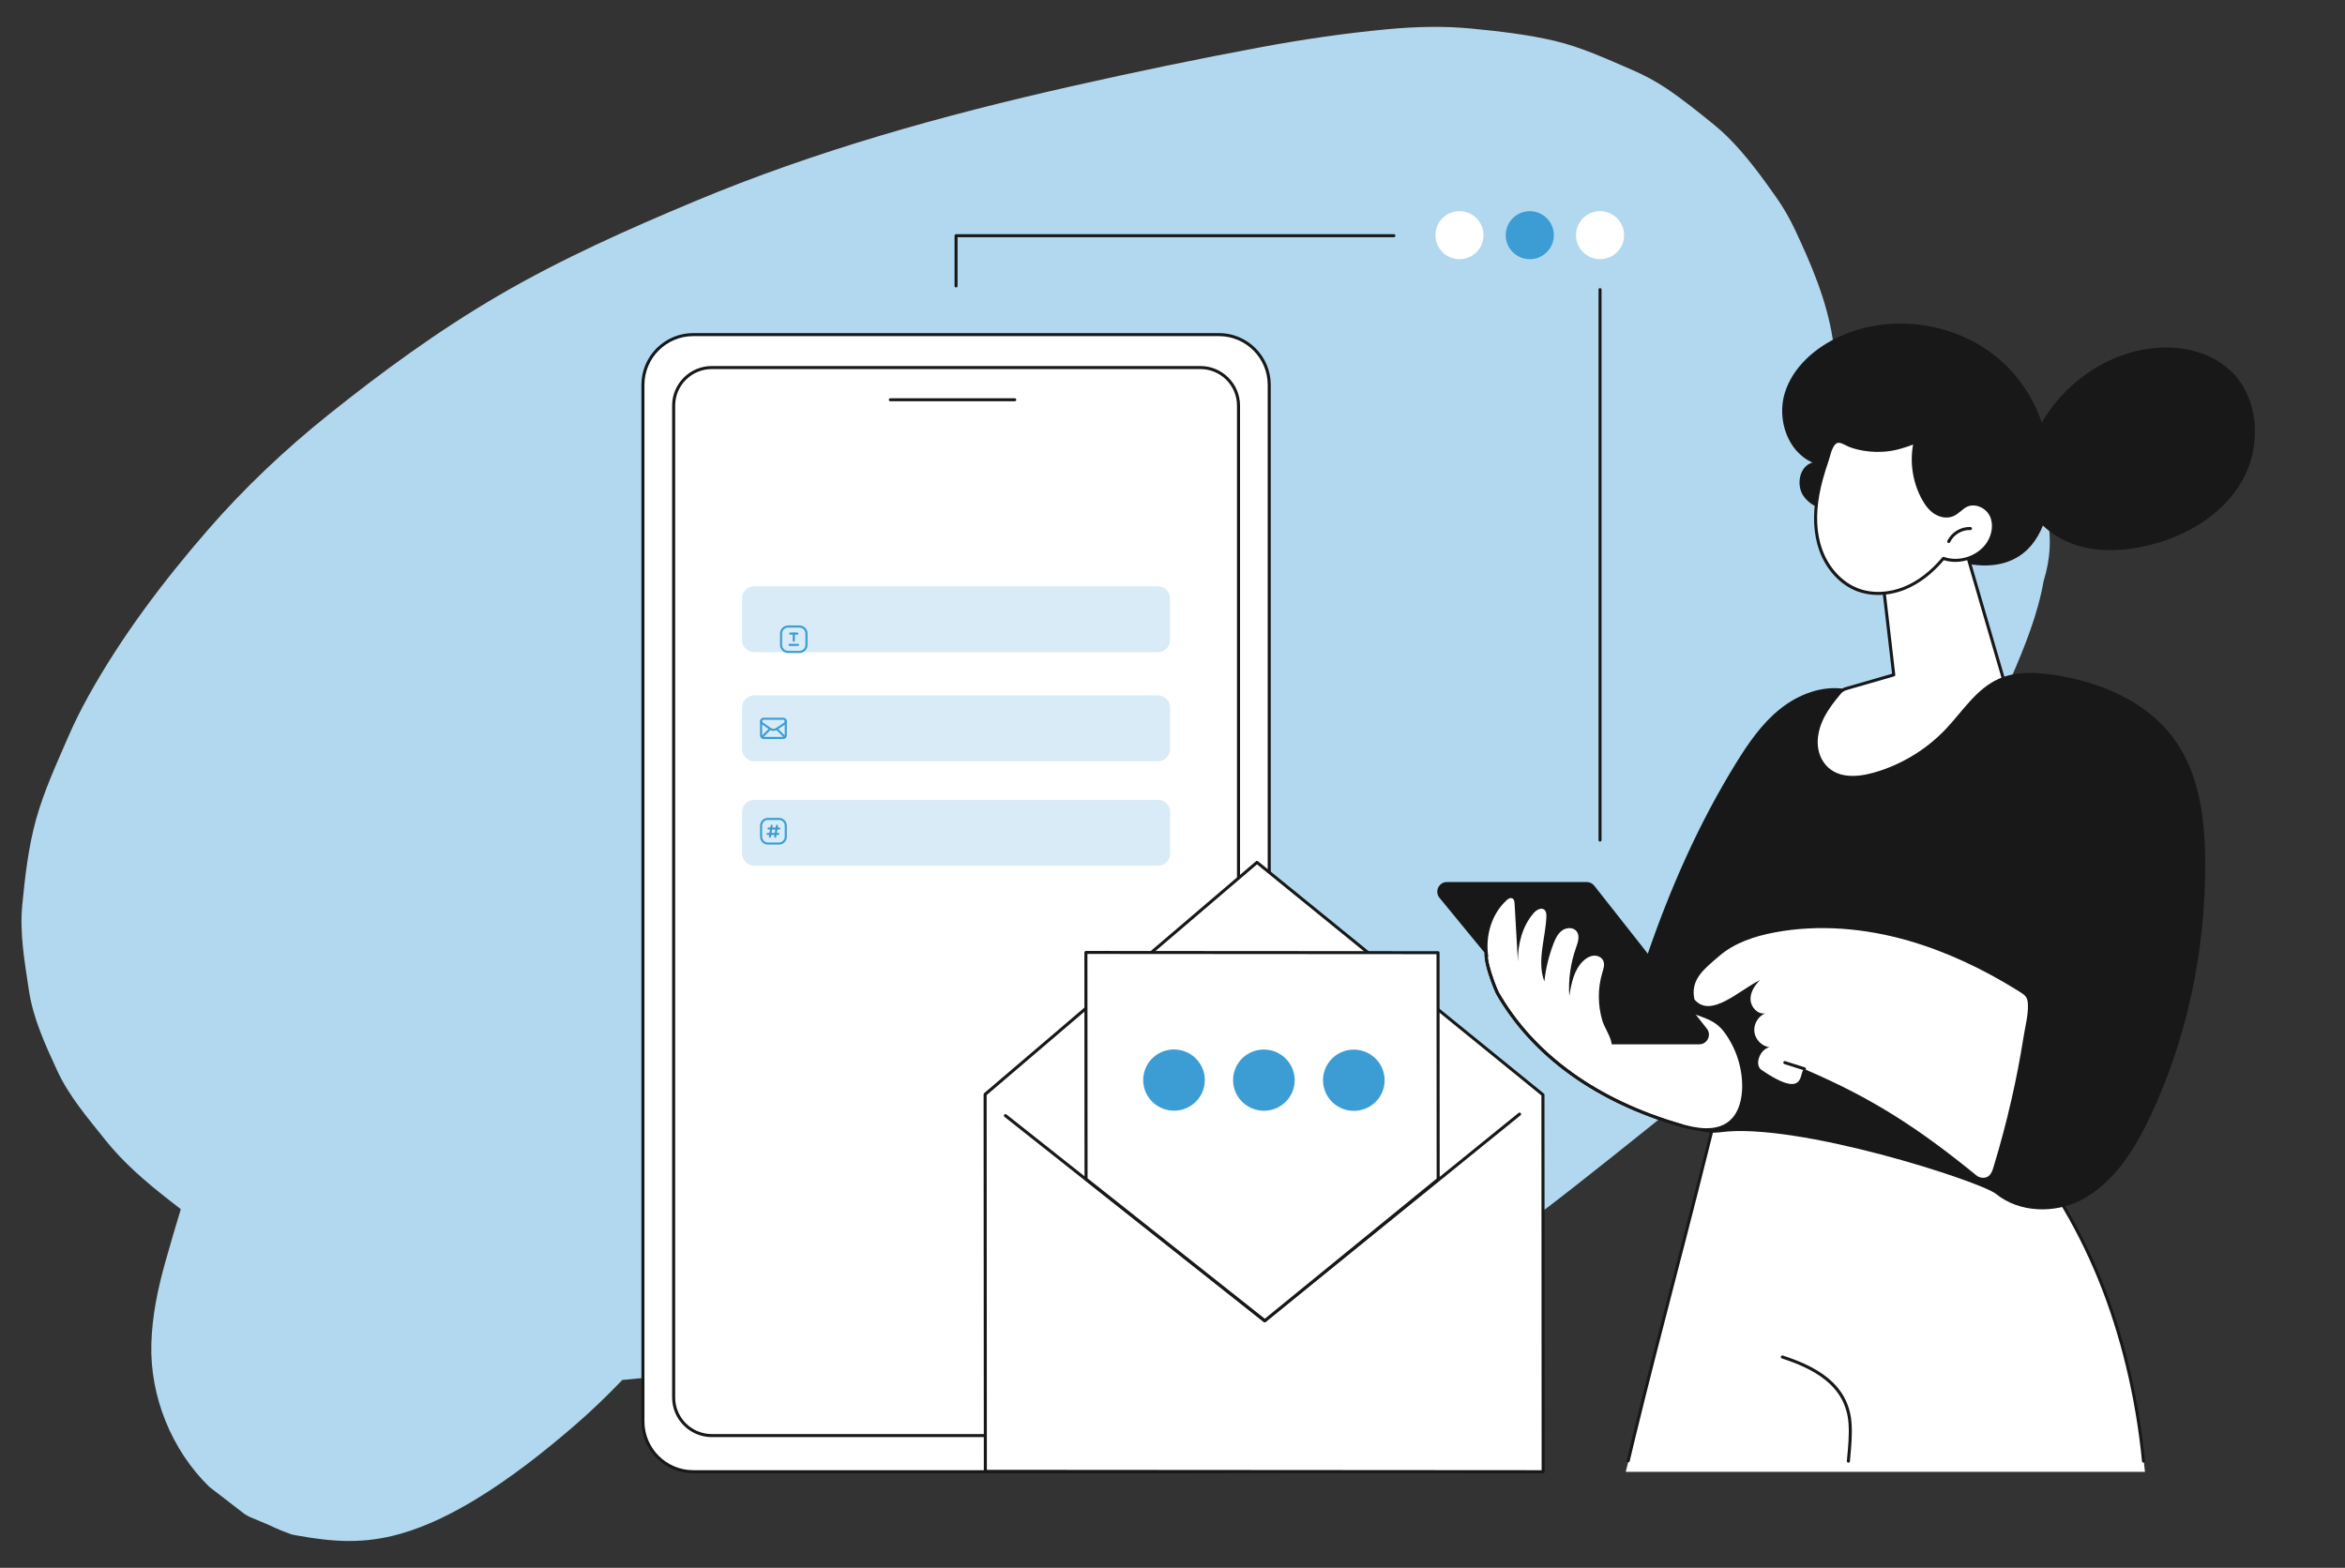 <svg width="486" height="325" viewBox="0 0 486 325" fill="none" xmlns="http://www.w3.org/2000/svg">
<rect x="0" y="0" width="486" height="325" fill="#333333" stroke="none"/>
<g clip-path="url(#clip0_4689_12066)">
<path d="M424.152 106.532C423.938 101.905 422.568 97.597 420.021 93.6C417.834 89.545 414.84 86.295 411.049 83.84C407.686 80.765 403.73 78.689 399.201 77.612L389.938 76.37C386.827 76.37 383.814 76.778 380.908 77.554C380.577 75.022 380.188 72.499 379.78 69.977C378.526 62.138 375.377 54.784 372.014 47.625C370.916 45.287 369.632 43.046 368.145 40.931C365.084 36.584 361.837 32.122 358.027 28.358C357.162 27.504 356.248 26.679 355.305 25.913C352.088 23.293 348.822 20.664 345.371 18.336C343.068 16.784 340.618 15.503 338.072 14.407C332.852 12.156 327.71 9.769 322.16 8.46C316.522 7.131 310.661 6.481 304.917 5.918C299.201 5.365 293.428 5.52 287.712 6.044C278.906 6.859 270.119 8.149 261.429 9.76C248.239 12.205 235.079 14.95 221.995 17.899C195.421 23.895 169.08 31.22 143.924 41.755C130.064 47.557 116.426 53.63 103.431 61.197C90.941 68.473 79.316 76.962 68.04 85.994C59.049 93.202 50.632 101.148 43.079 109.85C33.836 120.483 25.175 131.95 18.323 144.29C16.758 147.113 15.319 150.005 14.036 152.973C11.655 158.474 9.088 164.043 7.475 169.854C5.881 175.597 5.191 181.67 4.617 187.559C4.044 193.496 5.103 199.346 5.978 205.216C6.853 211.124 9.361 216.508 11.849 221.922C14.289 227.219 18.148 231.691 21.754 236.222C25.515 240.956 30.132 244.924 34.885 248.64C35.751 249.319 36.615 249.988 37.471 250.658C36.363 254.305 35.284 257.963 34.254 261.64C32.698 267.169 31.532 272.748 31.367 278.549C31.046 289.434 35.556 300.591 43.352 308.187C43.468 308.284 43.594 308.372 43.711 308.469C46.063 310.283 48.416 312.097 50.768 313.911C51.069 314.096 51.361 314.241 51.662 314.406C53.052 314.988 54.432 315.57 55.822 316.162C57.339 316.89 58.874 317.53 60.459 318.083C60.789 318.161 61.1 318.219 61.44 318.277C69.061 319.655 75.418 320.111 83.087 317.918C88.52 316.366 93.837 313.698 98.688 310.749C105.773 306.431 112.402 301.231 118.691 295.837C122.307 292.743 125.709 289.464 128.985 286.049C129.208 286.029 129.432 286.019 129.646 286C135.769 285.447 142.146 284.739 148.104 283.012C153.839 281.343 159.399 278.802 164.822 276.386C168.701 274.659 172.443 272.641 176.127 270.546C176.204 270.72 176.282 270.905 176.37 271.099C176.146 270.565 177.585 274.3 178.275 275.59C179.811 278.472 181.91 281.178 184.311 283.39C185.254 284.254 190.367 288.28 191.513 288.969C193.137 289.939 194.449 290.337 196.51 291.21C202.322 293.655 203.314 294.081 210.973 294.44C211.527 294.469 212.081 294.469 212.635 294.469C214.044 294.45 215.454 294.431 216.854 294.363C219.449 294.246 222.044 294.023 224.63 293.693C230.17 292.985 235.759 292.355 241.241 291.229C246.276 290.201 251.223 288.784 256.064 287.048C263.704 284.322 271.227 281.111 278.507 277.531C301.301 266.316 321.392 249.969 341.114 234.204C349.483 227.51 357.677 220.719 365.268 213.142C372.898 205.536 380.033 197.435 386.642 188.937C394.603 178.702 402.389 168.418 408.775 157.106C410.991 153.187 413.042 149.17 414.84 145.047C417.591 138.731 420.507 132.328 422.354 125.654C422.83 123.927 423.238 122.181 423.549 120.405C424.998 115.787 425.211 111.16 424.171 106.542L424.152 106.532Z" fill="#B1D8EE"/>
<path d="M143.671 305.073H252.613C258.373 305.073 263.043 300.413 263.043 294.664V79.766C263.043 74.017 258.373 69.356 252.613 69.356L143.671 69.356C137.911 69.356 133.242 74.017 133.242 79.766L133.242 294.664C133.242 300.413 137.911 305.073 143.671 305.073Z" fill="white"/>
<path d="M252.613 305.393H143.681C137.752 305.393 132.931 300.581 132.931 294.663V79.775C132.931 73.857 137.752 69.046 143.681 69.046H252.613C258.542 69.046 263.363 73.857 263.363 79.775V294.663C263.363 300.581 258.542 305.393 252.613 305.393ZM143.681 69.676C138.102 69.676 133.562 74.207 133.562 79.775V294.663C133.562 300.232 138.102 304.763 143.681 304.763H252.613C258.192 304.763 262.732 300.232 262.732 294.663V79.775C262.732 74.207 258.192 69.676 252.613 69.676H143.681Z" fill="#181818"/>
<path d="M147.51 297.593H248.773C253.138 297.593 256.676 294.062 256.676 289.706V84.083C256.676 79.727 253.138 76.196 248.773 76.196H147.51C143.146 76.196 139.608 79.727 139.608 84.083L139.608 289.706C139.608 294.062 143.146 297.593 147.51 297.593Z" fill="white"/>
<path d="M248.774 297.904H147.52C142.991 297.904 139.297 294.227 139.297 289.696V84.083C139.297 79.562 142.981 75.875 147.52 75.875H248.774C253.303 75.875 256.997 79.552 256.997 84.083V289.696C256.997 294.217 253.313 297.904 248.774 297.904ZM147.52 76.506C143.331 76.506 139.929 79.901 139.929 84.083V289.696C139.929 293.878 143.331 297.273 147.52 297.273H248.774C252.963 297.273 256.365 293.878 256.365 289.696V84.083C256.365 79.901 252.963 76.506 248.774 76.506H147.52Z" fill="#181818"/>
<path d="M239.997 121.55H156.298C154.918 121.55 153.8 122.666 153.8 124.043V132.697C153.8 134.074 154.918 135.19 156.298 135.19H239.997C241.376 135.19 242.495 134.074 242.495 132.697V124.043C242.495 122.666 241.376 121.55 239.997 121.55Z" fill="#D8EBF6"/>
<path d="M239.997 144.154H156.298C154.918 144.154 153.8 145.27 153.8 146.647V155.301C153.8 156.678 154.918 157.794 156.298 157.794H239.997C241.376 157.794 242.495 156.678 242.495 155.301V146.647C242.495 145.27 241.376 144.154 239.997 144.154Z" fill="#D8EBF6"/>
<path d="M239.997 165.808H156.298C154.918 165.808 153.8 166.924 153.8 168.301V176.955C153.8 178.332 154.918 179.448 156.298 179.448H239.997C241.376 179.448 242.495 178.332 242.495 176.955V168.301C242.495 166.924 241.376 165.808 239.997 165.808Z" fill="#D8EBF6"/>
<path fill-rule="evenodd" clip-rule="evenodd" d="M163.412 133.679C163.412 133.558 163.51 133.46 163.631 133.46H165.386C165.507 133.46 165.606 133.558 165.606 133.679C165.606 133.8 165.507 133.898 165.386 133.898H163.631C163.51 133.898 163.412 133.8 163.412 133.679Z" fill="#3B9DD4"/>
<path fill-rule="evenodd" clip-rule="evenodd" d="M163.558 131.339C163.558 131.218 163.656 131.119 163.777 131.119H165.24C165.361 131.119 165.459 131.218 165.459 131.339C165.459 131.46 165.361 131.558 165.24 131.558H163.777C163.656 131.558 163.558 131.46 163.558 131.339Z" fill="#3B9DD4"/>
<path fill-rule="evenodd" clip-rule="evenodd" d="M164.509 131.119C164.63 131.119 164.728 131.218 164.728 131.339V132.801C164.728 132.922 164.63 133.021 164.509 133.021C164.387 133.021 164.289 132.922 164.289 132.801V131.339C164.289 131.218 164.387 131.119 164.509 131.119Z" fill="#3B9DD4"/>
<path fill-rule="evenodd" clip-rule="evenodd" d="M161.657 131.338C161.657 130.41 162.409 129.657 163.338 129.657H165.679C166.608 129.657 167.361 130.41 167.361 131.338V133.679C167.361 134.608 166.608 135.361 165.679 135.361H163.338C162.409 135.361 161.657 134.608 161.657 133.679V131.338ZM163.338 130.095C162.652 130.095 162.095 130.652 162.095 131.338V133.679C162.095 134.366 162.652 134.922 163.338 134.922H165.679C166.366 134.922 166.922 134.366 166.922 133.679V131.338C166.922 130.652 166.366 130.095 165.679 130.095H163.338Z" fill="#3B9DD4"/>
<path fill-rule="evenodd" clip-rule="evenodd" d="M157.524 149.506C157.524 149.103 157.847 148.781 158.249 148.781H162.341C162.743 148.781 163.066 149.103 163.066 149.506C163.066 149.752 162.941 149.943 162.82 150.094C162.807 150.111 162.79 150.126 162.772 150.138L161.064 151.277C160.596 151.578 160.023 151.578 159.554 151.277L159.549 151.274L157.844 150.108C157.84 150.105 157.835 150.102 157.831 150.099C157.653 149.956 157.524 149.757 157.524 149.506ZM158.249 149.207C158.082 149.207 157.95 149.339 157.95 149.506C157.95 149.593 157.99 149.678 158.092 149.761L159.787 150.92C160.114 151.129 160.505 151.129 160.832 150.919L162.507 149.802C162.6 149.682 162.64 149.594 162.64 149.506C162.64 149.339 162.508 149.207 162.341 149.207H158.249Z" fill="#3B9DD4"/>
<path fill-rule="evenodd" clip-rule="evenodd" d="M157.737 149.349C157.855 149.349 157.95 149.445 157.95 149.562V152.406C157.95 152.601 158.111 152.761 158.306 152.761H162.284C162.479 152.761 162.64 152.601 162.64 152.406V149.562C162.64 149.445 162.735 149.349 162.853 149.349C162.971 149.349 163.066 149.445 163.066 149.562V152.406C163.066 152.836 162.715 153.188 162.284 153.188H158.306C157.875 153.188 157.524 152.836 157.524 152.406V149.562C157.524 149.445 157.619 149.349 157.737 149.349Z" fill="#3B9DD4"/>
<path fill-rule="evenodd" clip-rule="evenodd" d="M159.787 150.924C159.87 151.007 159.87 151.142 159.787 151.225L158.055 152.958C157.972 153.041 157.837 153.041 157.753 152.958C157.67 152.875 157.67 152.74 157.753 152.657L159.485 150.924C159.569 150.841 159.704 150.841 159.787 150.924Z" fill="#3B9DD4"/>
<path fill-rule="evenodd" clip-rule="evenodd" d="M160.815 150.936C160.898 150.852 161.033 150.852 161.116 150.936L162.836 152.657C162.92 152.74 162.92 152.875 162.836 152.958C162.753 153.041 162.618 153.041 162.535 152.958L160.815 151.237C160.732 151.154 160.732 151.019 160.815 150.936Z" fill="#3B9DD4"/>
<g clip-path="url(#clip1_4689_12066)">
<path fill-rule="evenodd" clip-rule="evenodd" d="M159.963 170.962C160.08 170.98 160.159 171.09 160.14 171.206L159.774 173.481C159.756 173.597 159.646 173.676 159.53 173.657C159.414 173.639 159.335 173.529 159.354 173.413L159.719 171.138C159.738 171.022 159.847 170.943 159.963 170.962Z" fill="#3B9DD4"/>
<path fill-rule="evenodd" clip-rule="evenodd" d="M161.06 170.962C161.176 170.98 161.255 171.09 161.236 171.206L160.871 173.481C160.852 173.597 160.743 173.676 160.627 173.657C160.51 173.639 160.431 173.529 160.45 173.413L160.816 171.138C160.834 171.022 160.944 170.943 161.06 170.962Z" fill="#3B9DD4"/>
<path fill-rule="evenodd" clip-rule="evenodd" d="M159.065 171.752C159.065 171.634 159.16 171.538 159.278 171.538H161.503C161.621 171.538 161.716 171.634 161.716 171.752C161.716 171.869 161.621 171.965 161.503 171.965H159.278C159.16 171.965 159.065 171.869 159.065 171.752Z" fill="#3B9DD4"/>
<path fill-rule="evenodd" clip-rule="evenodd" d="M158.874 172.871C158.874 172.753 158.969 172.658 159.087 172.658H161.312C161.43 172.658 161.525 172.753 161.525 172.871C161.525 172.989 161.43 173.084 161.312 173.084H159.087C158.969 173.084 158.874 172.989 158.874 172.871Z" fill="#3B9DD4"/>
<path fill-rule="evenodd" clip-rule="evenodd" d="M157.524 171.172C157.524 170.269 158.256 169.537 159.158 169.537H161.432C162.334 169.537 163.066 170.269 163.066 171.172V173.447C163.066 174.35 162.334 175.082 161.432 175.082H159.158C158.256 175.082 157.524 174.35 157.524 173.447V171.172ZM159.158 169.964C158.491 169.964 157.95 170.505 157.95 171.172V173.447C157.95 174.114 158.491 174.655 159.158 174.655H161.432C162.099 174.655 162.64 174.114 162.64 173.447V171.172C162.64 170.505 162.099 169.964 161.432 169.964H159.158Z" fill="#3B9DD4"/>
</g>
<path d="M210.312 83.181H184.515C184.34 83.181 184.204 83.035 184.204 82.87C184.204 82.705 184.349 82.56 184.515 82.56H210.312C210.486 82.56 210.623 82.705 210.623 82.87C210.623 83.035 210.477 83.181 210.312 83.181Z" fill="#181818"/>
<path d="M319.818 305.074L204.208 304.996L204.16 226.85L260.507 178.76L319.76 226.928L319.818 305.074Z" fill="white"/>
<path d="M319.817 305.393L204.208 305.316C204.033 305.316 203.897 305.17 203.897 305.005L203.848 226.86C203.848 226.763 203.887 226.675 203.955 226.617L260.302 178.527C260.419 178.43 260.584 178.43 260.71 178.527L319.973 226.695C320.051 226.753 320.09 226.84 320.09 226.937L320.138 305.083C320.138 305.17 320.109 305.248 320.041 305.306C319.983 305.364 319.905 305.403 319.817 305.403V305.393ZM204.529 304.685L319.506 304.763L319.458 227.083L260.516 179.177L204.48 227.005L204.529 304.695V304.685Z" fill="#181818"/>
<path d="M262.071 274.087C262.003 274.087 261.935 274.067 261.877 274.019L208.174 231.507C208.038 231.4 208.018 231.196 208.125 231.061C208.232 230.925 208.436 230.905 208.572 231.012L262.081 273.369L314.724 230.702C314.86 230.595 315.055 230.614 315.171 230.75C315.278 230.886 315.259 231.08 315.123 231.196L262.285 274.029C262.227 274.077 262.159 274.096 262.09 274.096L262.071 274.087Z" fill="#181818"/>
<path d="M298.055 244.469L262.13 273.777L225.077 244.42L225.048 197.436L298.026 197.484L298.055 244.469Z" fill="white"/>
<path d="M262.13 274.096C262.062 274.096 261.994 274.077 261.935 274.029L224.883 244.672C224.805 244.614 224.766 244.517 224.766 244.429L224.737 197.445C224.737 197.358 224.766 197.28 224.834 197.222C224.902 197.164 224.97 197.125 225.058 197.125L298.035 197.173C298.21 197.173 298.346 197.319 298.346 197.484L298.376 244.468C298.376 244.565 298.337 244.652 298.259 244.711L262.334 274.019C262.275 274.067 262.207 274.087 262.13 274.087V274.096ZM225.398 244.264L262.13 273.369L297.744 244.313L297.715 197.794L225.369 197.746L225.398 244.255V244.264Z" fill="#181818"/>
<path d="M249.611 224.939C250.187 221.482 247.834 218.212 244.355 217.634C240.876 217.056 237.588 219.389 237.012 222.846C236.436 226.303 238.789 229.573 242.268 230.151C245.747 230.729 249.034 228.396 249.611 224.939Z" fill="#3B9DD4"/>
<path d="M268.24 224.953C268.816 221.497 266.463 218.226 262.984 217.648C259.505 217.07 256.217 219.404 255.641 222.86C255.064 226.317 257.418 229.587 260.897 230.165C264.376 230.743 267.663 228.41 268.24 224.953Z" fill="#3B9DD4"/>
<path d="M286.88 224.973C287.456 221.517 285.103 218.246 281.624 217.668C278.145 217.09 274.858 219.424 274.281 222.88C273.705 226.337 276.058 229.607 279.537 230.185C283.016 230.763 286.304 228.43 286.88 224.973Z" fill="#3B9DD4"/>
<path d="M462.37 76.943C457.248 72.005 449.229 71.093 442.337 72.878C435.154 74.741 428.778 79.339 424.559 85.403C420.788 90.816 417.269 98.519 420.448 104.961C422.479 109.074 426.562 111.966 430.994 113.207C435.417 114.449 440.16 114.187 444.651 113.188C452.708 111.393 460.494 106.921 464.616 99.78C468.737 92.64 468.319 82.667 462.39 76.943H462.37Z" fill="#181818"/>
<path d="M414.82 74.886C405.946 66.912 392.231 64.787 381.354 69.715C376.202 72.044 371.527 76.099 369.884 81.502C368.242 86.906 370.458 93.62 375.639 95.88C372.927 96.627 372.178 100.537 373.792 102.846C375.405 105.155 378.428 106.028 381.247 106.135C384.076 106.241 387.001 105.747 389.665 106.688C391.618 107.376 393.222 108.783 394.845 110.083C399.453 113.789 404.838 117.02 410.747 117.204C427.339 117.738 426.96 95.618 422.091 84.888C420.38 81.115 417.921 77.671 414.839 74.896L414.82 74.886Z" fill="#181818"/>
<path d="M336.933 305.103L356.315 228.102L421.721 241.383C436.563 260.98 442.454 284.846 444.543 305.103H336.933Z" fill="white"/>
<path d="M444.243 303.191C444.077 303.191 443.941 303.065 443.932 302.91C442.629 289.619 439.48 276.57 434.824 265.171C432.462 259.389 429.643 253.83 426.445 248.649C425.629 247.33 424.783 246.02 423.918 244.749C423.753 244.507 423.588 244.235 423.413 243.944C422.791 242.916 422.003 241.626 421.07 241.432C417.785 240.752 414.363 240.064 410.621 239.307C403.419 237.861 396.099 236.406 389.014 234.999C382.394 233.69 375.551 232.332 368.825 230.983C365.345 230.285 361.856 229.576 358.376 228.868L356.947 228.577C356.86 228.558 356.772 228.538 356.714 228.529C356.665 228.519 356.626 228.509 356.588 228.499C356.558 228.558 356.52 228.645 356.481 228.723C356.267 229.188 356.16 229.79 356.053 230.372C355.995 230.673 355.946 230.954 355.878 231.226C355.46 232.933 355.042 234.65 354.614 236.358C352.797 243.673 350.96 250.832 349.405 256.867C348.734 259.447 348.073 262.028 347.402 264.608C344.583 275.474 341.677 286.699 338.975 297.788C338.557 299.485 338.149 301.183 337.75 302.89C337.711 303.055 337.536 303.162 337.371 303.123C337.206 303.085 337.099 302.91 337.138 302.745C337.546 301.047 337.954 299.34 338.363 297.642C341.065 286.553 343.971 275.319 346.79 264.453C347.461 261.873 348.131 259.292 348.792 256.711C350.347 250.677 352.194 243.517 354.002 236.202C354.43 234.495 354.848 232.788 355.266 231.08C355.324 230.828 355.373 230.556 355.431 230.255C355.548 229.635 355.654 228.994 355.907 228.451C356.16 227.898 356.286 227.772 356.86 227.908C356.918 227.917 356.996 227.937 357.083 227.956L358.512 228.247C361.992 228.965 365.472 229.664 368.961 230.362C375.687 231.711 382.53 233.069 389.14 234.379C396.226 235.785 403.545 237.231 410.747 238.686C414.49 239.443 417.901 240.132 421.196 240.811C422.402 241.063 423.257 242.47 423.947 243.614C424.122 243.896 424.287 244.167 424.443 244.4C425.308 245.681 426.163 247 426.98 248.32C430.197 253.52 433.026 259.108 435.397 264.929C440.073 276.386 443.232 289.493 444.544 302.842C444.563 303.017 444.437 303.172 444.262 303.191C444.252 303.191 444.243 303.191 444.233 303.191H444.243Z" fill="#181818"/>
<path d="M383.074 303.191C383.074 303.191 383.054 303.191 383.045 303.191C382.87 303.172 382.743 303.027 382.763 302.852L382.831 302.066C383.045 299.806 383.259 297.468 383.113 295.168C382.588 286.971 375.453 283.614 369.291 281.596C369.126 281.538 369.038 281.363 369.087 281.198C369.145 281.033 369.32 280.946 369.485 280.994C375.833 283.071 383.191 286.553 383.745 295.13C383.89 297.477 383.677 299.835 383.463 302.124L383.395 302.91C383.375 303.075 383.239 303.201 383.084 303.201L383.074 303.191Z" fill="#181818"/>
<path d="M406.033 109.317L415.714 142.506C415.714 142.506 397.226 165.246 383.298 164.353C369.369 163.461 371.964 147.715 382.345 142.826L392.473 139.896L389.45 113.886L406.033 109.317Z" fill="white"/>
<path d="M384.124 164.693C383.842 164.693 383.56 164.693 383.279 164.664C377.913 164.315 374.365 161.676 373.549 157.417C372.489 151.858 376.29 145.329 382.209 142.535C382.229 142.535 382.238 142.525 382.258 142.516L392.133 139.663L389.14 113.916C389.12 113.76 389.217 113.615 389.373 113.576L405.955 109.007C406.12 108.958 406.295 109.055 406.344 109.22L416.025 142.409C416.054 142.506 416.025 142.613 415.967 142.7C415.218 143.612 397.927 164.684 384.124 164.684V164.693ZM382.462 143.127C376.805 145.804 373.17 152.023 374.181 157.301C374.948 161.317 378.195 163.704 383.327 164.034C396.4 164.878 413.858 144.252 415.374 142.428L405.819 109.695L389.801 114.11L392.794 139.857C392.814 140.013 392.717 140.158 392.571 140.197L382.462 143.117V143.127Z" fill="#181818"/>
<path d="M376.746 102.448C376.046 106.271 376.027 110.287 377.319 113.954C378.612 117.612 381.334 120.881 384.969 122.268C388.118 123.471 391.724 123.18 394.835 121.88C397.945 120.58 400.599 118.339 402.757 115.759C406.081 116.933 410.124 115.565 412.039 112.606C413.147 110.898 413.536 108.628 412.632 106.814C411.728 104.99 409.356 103.904 407.519 104.777C406.47 105.271 405.721 106.28 404.662 106.727C403.466 107.231 402.047 106.93 400.978 106.213C399.909 105.495 399.131 104.408 398.519 103.273C396.584 99.703 396.001 95.415 396.925 91.457C396.837 91.835 394.845 92.398 394.495 92.514C393.6 92.815 392.687 93.038 391.754 93.183C389.917 93.465 388.031 93.445 386.203 93.135C385.27 92.97 384.357 92.737 383.472 92.427C382.763 92.174 381.849 91.515 381.1 91.505C379.526 91.486 379.059 94.348 378.68 95.454C377.893 97.753 377.193 100.081 376.756 102.477L376.746 102.448Z" fill="white"/>
<path d="M389.256 123.336C387.72 123.336 386.223 123.074 384.862 122.56C381.363 121.221 378.438 118.048 377.028 114.061C375.842 110.685 375.638 106.766 376.445 102.4C376.824 100.314 377.446 98.073 378.379 95.337C378.447 95.153 378.506 94.92 378.583 94.639C378.972 93.261 379.555 91.175 381.081 91.175C381.081 91.175 381.091 91.175 381.101 91.175C381.665 91.175 382.248 91.476 382.812 91.767C383.084 91.903 383.346 92.039 383.579 92.116C384.445 92.417 385.348 92.66 386.262 92.815C388.07 93.125 389.907 93.145 391.715 92.863C392.638 92.718 393.542 92.504 394.408 92.204C394.456 92.184 394.544 92.155 394.651 92.126C396.099 91.67 396.536 91.447 396.643 91.331C396.701 91.185 396.857 91.098 397.012 91.136C397.178 91.175 397.285 91.35 397.246 91.515C396.342 95.386 396.915 99.616 398.811 103.108C399.54 104.447 400.288 105.349 401.163 105.941C402.242 106.669 403.544 106.853 404.545 106.426C405.061 106.213 405.498 105.854 405.955 105.475C406.392 105.116 406.849 104.738 407.393 104.486C409.318 103.584 411.904 104.602 412.924 106.669C413.818 108.473 413.585 110.811 412.312 112.771C410.377 115.769 406.266 117.204 402.864 116.118C400.463 118.941 397.8 120.978 394.962 122.162C393.095 122.938 391.142 123.326 389.256 123.326V123.336ZM381.081 91.787C380.032 91.787 379.526 93.591 379.196 94.794C379.118 95.075 379.05 95.318 378.982 95.522C378.049 98.228 377.446 100.44 377.067 102.497C376.289 106.756 376.474 110.569 377.631 113.838C378.982 117.651 381.772 120.687 385.096 121.958C387.992 123.064 391.501 122.928 394.728 121.58C397.537 120.406 400.162 118.378 402.533 115.545C402.621 115.448 402.757 115.41 402.883 115.448C406.052 116.574 409.969 115.245 411.797 112.422C412.924 110.675 413.157 108.522 412.37 106.94C411.505 105.194 409.269 104.292 407.675 105.048C407.209 105.272 406.801 105.601 406.373 105.96C405.897 106.348 405.401 106.756 404.808 107.008C403.603 107.513 402.077 107.309 400.823 106.465C399.851 105.815 399.034 104.845 398.266 103.409C396.429 100.013 395.788 95.948 396.488 92.145C396.118 92.31 395.584 92.495 394.855 92.728C394.757 92.757 394.67 92.786 394.621 92.796C393.717 93.096 392.784 93.329 391.822 93.475C389.946 93.766 388.051 93.746 386.165 93.426C385.212 93.261 384.279 93.019 383.385 92.698C383.123 92.601 382.841 92.466 382.549 92.31C382.053 92.058 381.529 91.796 381.12 91.787C381.12 91.787 381.12 91.787 381.111 91.787H381.081Z" fill="#181818"/>
<path d="M408.375 109.57C406.518 109.473 404.662 110.588 403.875 112.267L408.375 109.57Z" fill="white"/>
<path d="M403.875 112.577C403.875 112.577 403.787 112.577 403.738 112.548C403.583 112.47 403.515 112.286 403.583 112.131C404.429 110.336 406.402 109.152 408.385 109.249C408.56 109.249 408.696 109.405 408.686 109.579C408.686 109.754 408.53 109.89 408.355 109.88C406.625 109.793 404.895 110.831 404.156 112.393C404.098 112.509 403.991 112.577 403.875 112.577Z" fill="#181818"/>
<path d="M431.305 248.766C438.119 245.215 442.425 238.269 445.691 231.323C453.36 214.995 457.082 196.911 457.024 178.876C456.995 169.932 455.887 160.531 450.648 153.274C444.981 145.426 435.29 141.341 425.706 139.906C421.847 139.323 417.746 139.139 414.188 140.74C409.561 142.826 406.743 147.453 403.263 151.13C399.21 155.408 393.98 158.571 388.304 160.172C384.678 161.191 380.294 161.443 377.932 157.979C376.873 156.427 376.543 154.506 376.795 152.634C377.32 148.724 379.876 145.707 382.365 142.816C377.592 142.05 372.684 143.951 368.912 146.968C365.141 149.995 362.351 154.041 359.814 158.154C352.048 170.708 346.08 184.3 341.308 198.26C339.616 203.198 338.051 208.359 338.596 213.55C339.208 219.419 340.297 225.026 344.641 229.033C346.051 230.333 347.383 231.488 348.549 232.467C350.765 234.32 353.662 235.097 356.529 234.708C372.305 232.545 410.465 244.885 413.692 247.505C418.552 251.444 425.891 251.579 431.324 248.756L431.305 248.766Z" fill="#181818"/>
<path d="M415.714 200.704C415.714 200.704 415.646 200.704 415.617 200.685C415.452 200.636 415.354 200.452 415.413 200.287L422.956 176.664C423.004 176.499 423.189 176.402 423.354 176.46C423.519 176.509 423.616 176.693 423.558 176.858L416.015 200.481C415.977 200.617 415.85 200.704 415.714 200.704Z" fill="#181818"/>
<path d="M362.449 191.644C362.449 191.644 362.42 191.644 362.4 191.644C362.226 191.615 362.109 191.459 362.128 191.285C363.081 184.688 364.714 178.159 366.979 171.891C367.037 171.726 367.222 171.639 367.387 171.697C367.552 171.756 367.64 171.94 367.581 172.105C365.326 178.333 363.703 184.814 362.76 191.372C362.741 191.527 362.605 191.644 362.449 191.644Z" fill="#181818"/>
<path d="M413.167 241.917C412.905 242.78 412.526 243.76 411.67 244.041C410.99 244.265 410.174 244.109 409.62 243.663C397.751 233.991 388.284 227.772 374.219 221.728C372.431 220.962 375.259 228.752 365.083 221.796C363.479 220.7 364.82 217.42 366.735 217.1C365.151 216.877 363.79 215.509 363.595 213.918C363.391 212.327 364.363 210.668 365.841 210.057C364.305 210.348 362.876 208.815 362.798 207.253C362.721 205.691 363.644 204.256 364.762 203.159C360.504 205.216 354.546 211.231 351.173 207.176C350.269 203.072 353.146 200.889 356.335 198.153C359.523 195.418 363.683 194.059 367.814 193.283C377.009 191.556 386.583 192.42 395.564 195.01C403.467 197.3 411 200.889 417.979 205.216C419.699 206.283 420.273 206.506 420.292 208.485C420.321 210.6 419.699 212.938 419.369 215.024C418.679 219.38 417.843 223.707 416.861 228.005C415.792 232.681 414.557 237.328 413.158 241.917H413.167Z" fill="white"/>
<path d="M373.967 221.883C373.967 221.883 373.898 221.883 373.869 221.863L369.806 220.573C369.641 220.525 369.544 220.34 369.602 220.175C369.651 220.01 369.836 219.913 370.001 219.972L374.064 221.262C374.229 221.31 374.326 221.495 374.268 221.66C374.229 221.795 374.103 221.883 373.967 221.883Z" fill="#181818"/>
<path d="M434.853 215.742C434.785 215.742 434.707 215.723 434.649 215.674C430.615 212.366 426.173 209.563 421.439 207.351C421.284 207.273 421.216 207.089 421.284 206.933C421.362 206.778 421.546 206.71 421.702 206.778C426.474 209.019 430.965 211.842 435.038 215.189C435.174 215.296 435.193 215.5 435.077 215.636C435.018 215.713 434.921 215.752 434.834 215.752L434.853 215.742Z" fill="#181818"/>
<path d="M361.37 225.559C361.302 228.237 360.543 231.109 358.424 232.748C355.703 234.863 351.795 234.262 348.481 233.311C332.734 228.79 318.543 220.078 310.378 205.904C310.038 205.322 307.044 198.153 308.269 196.533C309.426 195.009 312.284 197.9 314.16 198.289C322.266 199.986 330.266 202.198 338.09 204.886C342.114 206.273 346.099 207.786 350.026 209.426C353.03 210.677 355.586 211.017 357.589 213.733C360.087 217.109 361.467 221.339 361.36 225.54L361.37 225.559Z" fill="white"/>
<path d="M353.691 234.504C351.815 234.504 349.919 234.058 348.393 233.621C330.82 228.577 317.581 219.05 310.106 206.069C309.854 205.623 306.636 198.182 308.026 196.358C308.93 195.165 310.592 196.115 312.05 196.969C312.818 197.415 313.615 197.871 314.237 198.007C322.324 199.705 330.382 201.927 338.217 204.614C342.241 206.001 346.255 207.534 350.162 209.164C350.833 209.445 351.494 209.678 352.116 209.911C354.332 210.706 356.247 211.405 357.861 213.578C360.436 217.071 361.797 221.33 361.7 225.579C361.651 227.5 361.195 231.021 358.629 233.01C357.19 234.126 355.45 234.514 353.71 234.514L353.691 234.504ZM309.193 196.416C308.92 196.416 308.697 196.513 308.532 196.736C307.492 198.104 310.174 204.924 310.66 205.759C318.048 218.594 331.16 228.024 348.568 233.02C351.387 233.825 355.47 234.659 358.23 232.506C360.592 230.672 361.01 227.364 361.059 225.559C361.156 221.446 359.844 217.323 357.346 213.947C355.849 211.919 354.021 211.259 351.902 210.493C351.261 210.26 350.6 210.027 349.919 209.736C346.022 208.106 342.017 206.583 338.003 205.206C330.207 202.518 322.159 200.306 314.111 198.618C313.392 198.463 312.546 197.978 311.739 197.512C310.651 196.882 309.795 196.426 309.202 196.426L309.193 196.416Z" fill="#181818"/>
<path d="M348.481 233.631C348.481 233.631 348.423 233.631 348.393 233.622C330.82 228.577 317.581 219.05 310.106 206.069C309.854 205.623 306.636 198.182 308.026 196.358C308.133 196.222 308.328 196.193 308.464 196.3C308.6 196.407 308.629 196.601 308.522 196.746C307.482 198.114 310.165 204.934 310.651 205.769C318.038 218.604 331.15 228.034 348.568 233.03C348.734 233.078 348.831 233.253 348.782 233.418C348.743 233.554 348.617 233.651 348.481 233.651V233.631Z" fill="#181818"/>
<path d="M299.891 182.834H328.827C329.44 182.834 330.023 183.116 330.412 183.601L353.74 213.229C354.78 214.549 353.837 216.479 352.155 216.479H324.22C323.617 216.479 323.044 216.207 322.665 215.742L298.336 186.113C297.257 184.804 298.19 182.834 299.891 182.834Z" fill="#181818"/>
<path d="M312.187 186.647C312.537 186.327 313.032 186.016 313.45 186.24C313.81 186.434 313.878 186.919 313.897 187.326C314.131 191.333 314.354 195.349 314.588 199.356C314.539 195.766 315.472 192.06 317.805 189.325C318.378 188.655 319.389 188.015 320.07 188.587C320.478 188.927 320.507 189.538 320.488 190.072C320.283 194.573 318.485 199.23 320.07 203.45C320.351 200.763 320.993 198.124 321.965 195.602C322.363 194.573 322.859 193.516 323.763 192.866C324.667 192.225 326.086 192.187 326.757 193.06C327.476 193.991 327.029 195.32 326.64 196.426C325.503 199.628 325.017 203.072 325.231 206.467C325.668 203.819 326.213 200.957 328.196 199.133C328.779 198.599 329.488 198.172 330.276 198.105C331.063 198.037 331.918 198.405 332.258 199.123C332.638 199.909 332.327 200.821 332.074 201.655C331.112 204.857 331.131 208.33 332.074 211.531C332.774 213.928 335.797 217.168 332.599 219.04C331.5 219.681 330.149 219.729 328.895 219.555C325.348 219.05 322.257 216.906 319.477 214.636C316.638 212.317 313.946 209.775 311.885 206.758C309.815 203.741 308.396 200.2 308.289 196.552C308.182 192.895 309.504 189.131 312.206 186.657L312.187 186.647Z" fill="white"/>
<path d="M331.607 53.727C334.361 53.727 336.594 51.499 336.594 48.75C336.594 46.001 334.361 43.773 331.607 43.773C328.854 43.773 326.621 46.001 326.621 48.75C326.621 51.499 328.854 53.727 331.607 53.727Z" fill="white"/>
<path d="M317.047 53.727C319.801 53.727 322.034 51.499 322.034 48.75C322.034 46.001 319.801 43.773 317.047 43.773C314.293 43.773 312.061 46.001 312.061 48.75C312.061 51.499 314.293 53.727 317.047 53.727Z" fill="#3B9DD4"/>
<path d="M302.477 53.727C305.23 53.727 307.463 51.499 307.463 48.75C307.463 46.001 305.23 43.773 302.477 43.773C299.723 43.773 297.49 46.001 297.49 48.75C297.49 51.499 299.723 53.727 302.477 53.727Z" fill="white"/>
<path d="M198.142 59.596C197.967 59.596 197.831 59.451 197.831 59.286V48.857C197.831 48.682 197.977 48.546 198.142 48.546H288.888C289.063 48.546 289.199 48.692 289.199 48.857C289.199 49.022 289.053 49.167 288.888 49.167H198.453V59.276C198.453 59.451 198.308 59.587 198.142 59.587V59.596Z" fill="#181818"/>
<path d="M331.608 174.462C331.433 174.462 331.297 174.316 331.297 174.151V60.033C331.297 59.858 331.442 59.722 331.608 59.722C331.773 59.722 331.919 59.868 331.919 60.033V174.142C331.919 174.316 331.773 174.452 331.608 174.452V174.462Z" fill="#181818"/>
</g>
<defs>
<clipPath id="clip0_4689_12066">
<rect width="486" height="325" fill="white"/>
</clipPath>
<clipPath id="clip1_4689_12066">
<rect width="6.821" height="6.824" fill="white" transform="translate(156.885 168.898)"/>
</clipPath>
</defs>
</svg>

